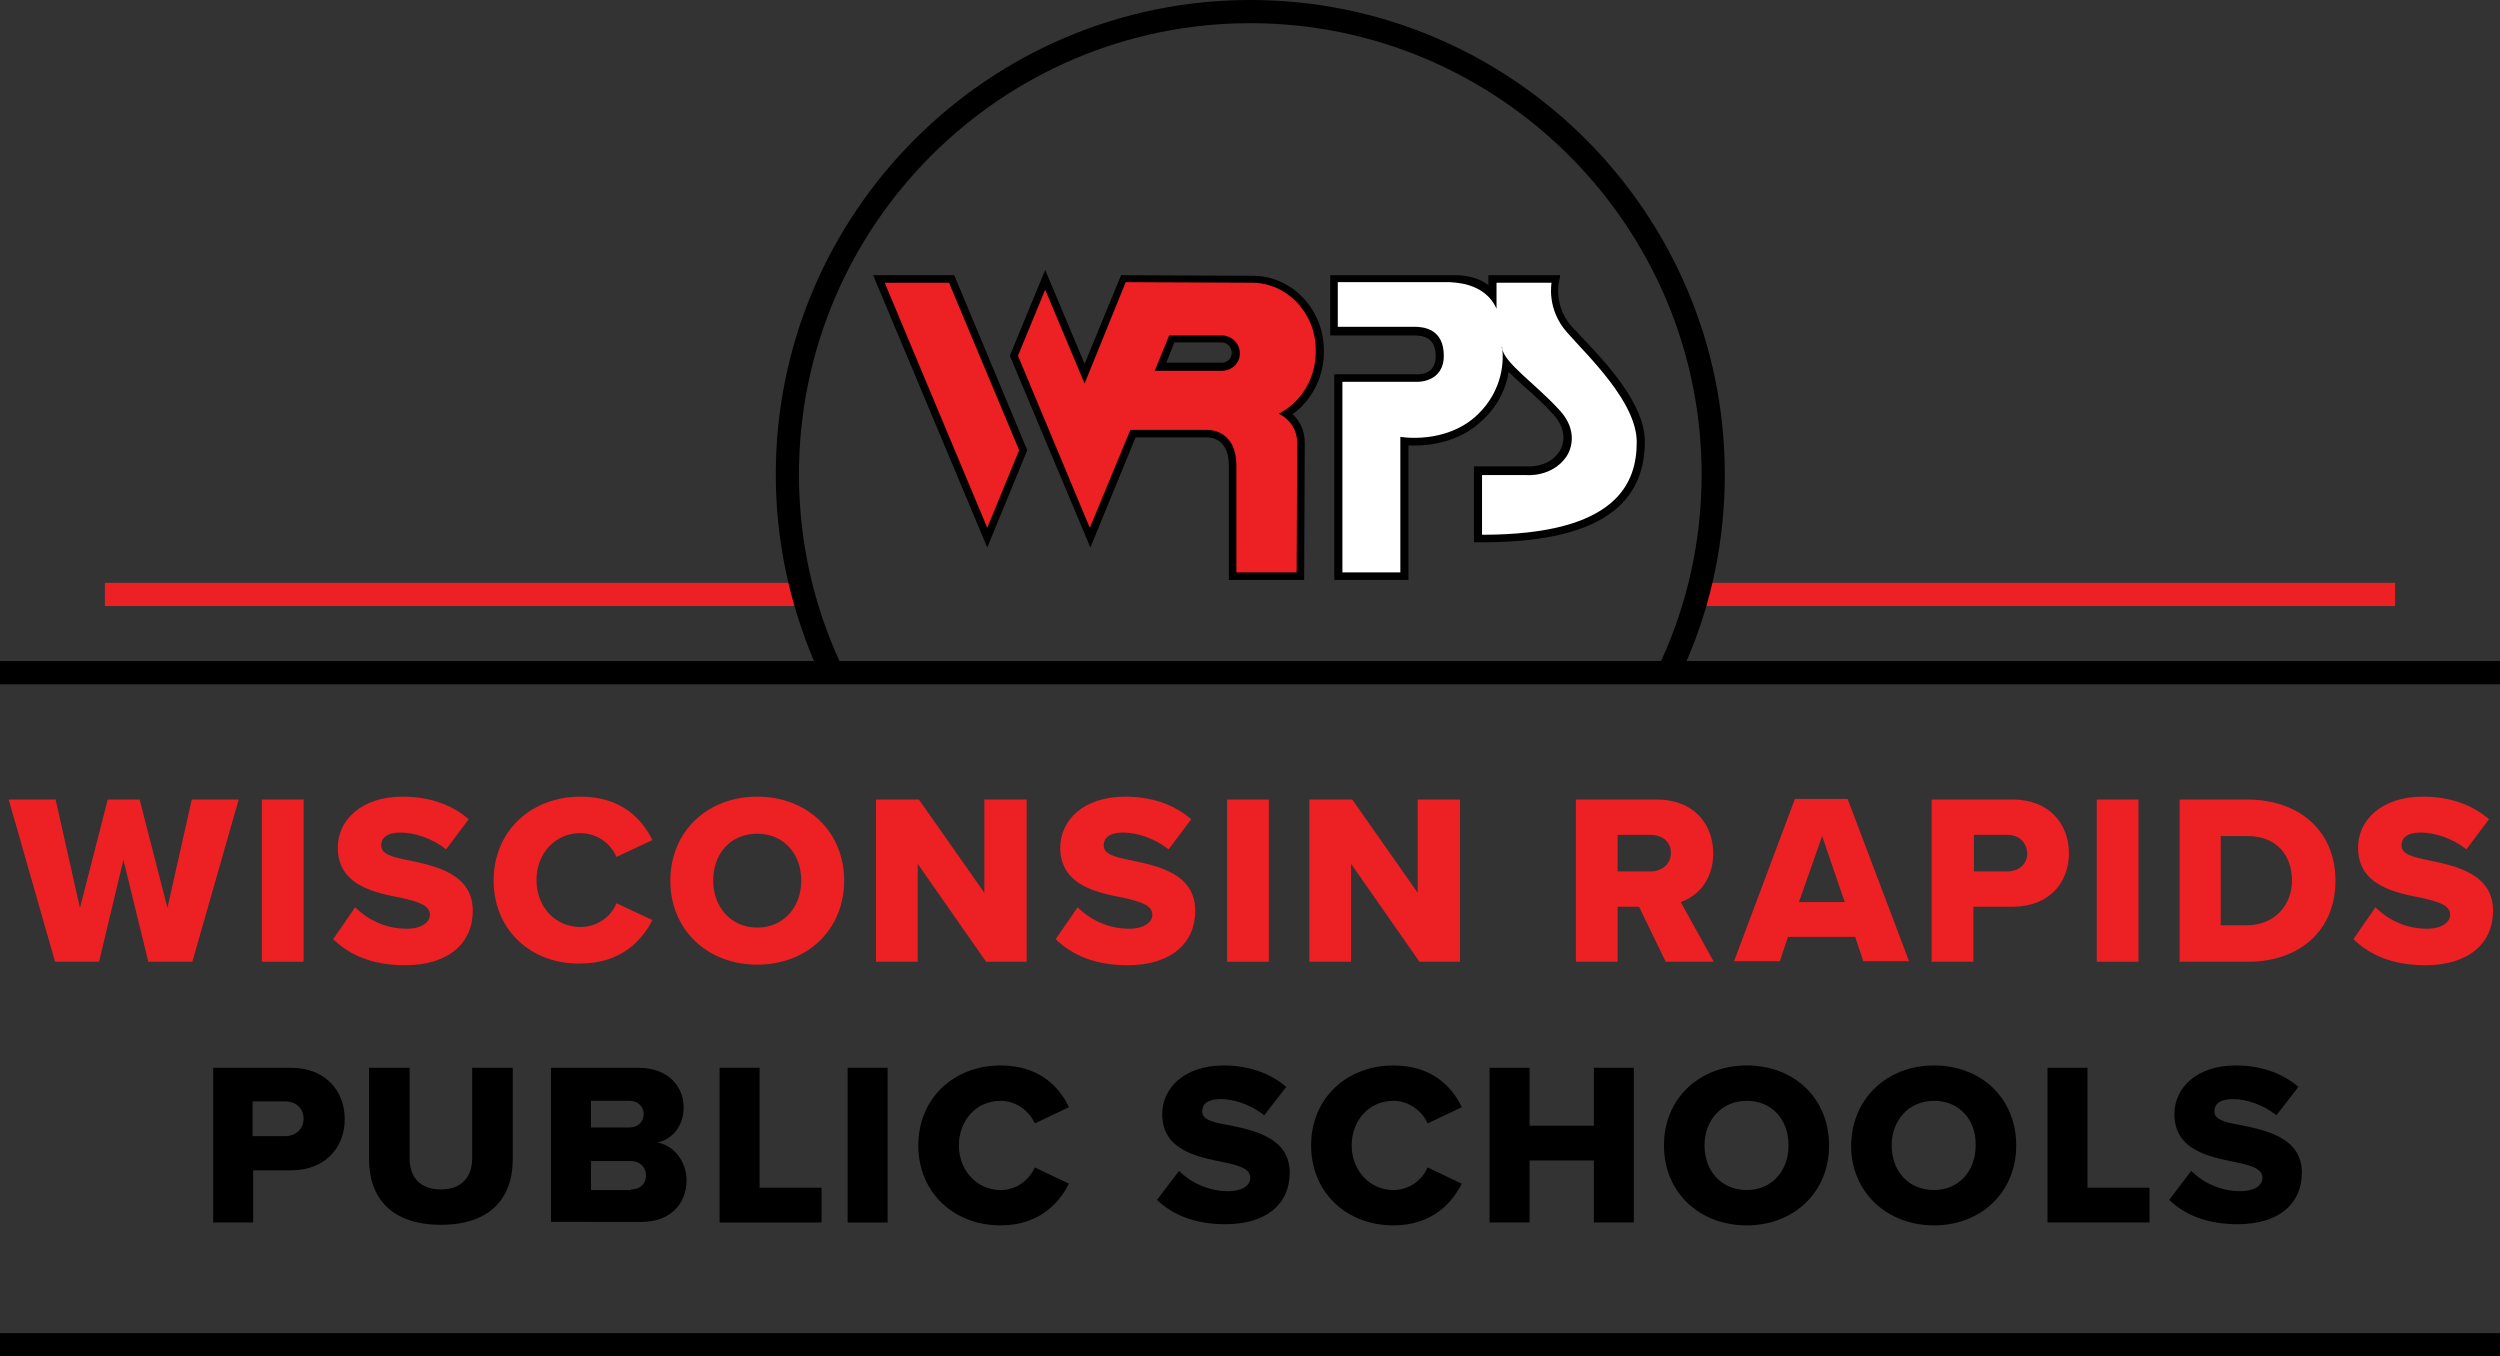<?xml version="1.0" encoding="utf-8"?>
<!-- Generator: Adobe Illustrator 24.0.1, SVG Export Plug-In . SVG Version: 6.00 Build 0)  -->
<svg version="1.1" id="Layer_1" xmlns="http://www.w3.org/2000/svg" xmlns:xlink="http://www.w3.org/1999/xlink" x="0px" y="0px"
	 viewBox="0 0 431.5 234.1" style="enable-background:new 0 0 431.5 234.1;" xml:space="preserve">
<rect x="0" y="0" width="431.5" height="234.1" fill="#333333" stroke="none"/>
<style type="text/css">
	.st0{fill:#ED2024;}
	.st1{fill:#FFFFFF;}
</style>
<g>
	<path class="st0" d="M21.3,148.4L17.1,166H9.5l-8-28h8.1l4.2,18.7l4.8-18.7h5.5l4.8,18.7l4.2-18.7h8.1l-8,28h-7.6L21.3,148.4z"/>
	<path class="st0" d="M45.2,138h7.2v28h-7.2V138z"/>
	<path class="st0" d="M61.3,156.6c2,2,5.1,3.7,8.9,3.7c2.5,0,4-1.1,4-2.4c0-1.6-1.8-2.2-4.8-2.9c-4.6-0.9-11.1-2.1-11.1-8.7
		c0-4.7,4-8.8,11.2-8.8c4.5,0,8.4,1.3,11.4,3.9l-3.9,5.2c-2.4-1.9-5.4-2.9-7.9-2.9c-2.4,0-3.3,1-3.3,2.2c0,1.5,1.7,2,4.8,2.6
		c4.6,1,11,2.3,11,8.7c0,5.6-4.2,9.4-11.7,9.4c-5.7,0-9.6-1.8-12.4-4.5L61.3,156.6z"/>
	<path class="st0" d="M85.2,152c0-8.7,6.6-14.5,15-14.5c7,0,10.6,3.8,12.4,7.5l-6.2,2.9c-0.9-2.2-3.3-4.1-6.2-4.1
		c-4.4,0-7.6,3.5-7.6,8.1s3.2,8.1,7.6,8.1c2.9,0,5.3-1.8,6.2-4.1l6.2,2.9c-1.8,3.6-5.5,7.5-12.4,7.5C91.8,166.5,85.2,160.6,85.2,152
		z"/>
	<path class="st0" d="M130.7,137.5c8.6,0,15,6,15,14.5s-6.4,14.5-15,14.5s-15-6-15-14.5S122.1,137.5,130.7,137.5z M130.7,143.9
		c-4.7,0-7.6,3.5-7.6,8.1c0,4.5,3,8.1,7.6,8.1c4.6,0,7.6-3.6,7.6-8.1C138.3,147.4,135.3,143.9,130.7,143.9z"/>
	<path class="st0" d="M158.4,149.1V166h-7.2v-28h7.4l11.3,16.1V138h7.3v28h-7L158.4,149.1z"/>
	<path class="st0" d="M186,156.6c2,2,5.1,3.7,8.9,3.7c2.5,0,4-1.1,4-2.4c0-1.6-1.8-2.2-4.8-2.9c-4.6-0.9-11.1-2.1-11.1-8.7
		c0-4.7,4-8.8,11.2-8.8c4.5,0,8.4,1.3,11.4,3.9l-3.9,5.2c-2.4-1.9-5.4-2.9-7.9-2.9c-2.4,0-3.3,1-3.3,2.2c0,1.5,1.7,2,4.8,2.6
		c4.6,1,11,2.3,11,8.7c0,5.6-4.2,9.4-11.7,9.4c-5.7,0-9.6-1.8-12.4-4.5L186,156.6z"/>
	<path class="st0" d="M211.8,138h7.2v28h-7.2V138z"/>
	<path class="st0" d="M233.2,149.1V166H226v-28h7.4l11.3,16.1V138h7.3v28h-7L233.2,149.1z"/>
	<path class="st0" d="M282.9,156.5h-3.7v9.5H272v-28h14c6.2,0,9.7,4.1,9.7,9.3c0,4.9-3,7.5-5.6,8.4l5.7,10.3h-8.3L282.9,156.5z
		 M284.9,144.1h-5.7v6.3h5.7c1.9,0,3.5-1.2,3.5-3.2S286.8,144.1,284.9,144.1z"/>
	<path class="st0" d="M320.2,161.7h-11.6l-1.4,4.2h-7.9l10.5-28h9.1l10.6,28h-7.9L320.2,161.7z M310.5,155.7h7.9l-3.9-11.4
		L310.5,155.7z"/>
	<path class="st0" d="M333.4,138h14c6.3,0,9.7,4.2,9.7,9.3c0,5-3.4,9.2-9.7,9.2h-6.8v9.5h-7.2V138z M346.5,144.1h-5.8v6.3h5.8
		c1.9,0,3.4-1.2,3.4-3.1C349.8,145.3,348.4,144.1,346.5,144.1z"/>
	<path class="st0" d="M361.9,138h7.2v28h-7.2V138z"/>
	<path class="st0" d="M376.1,138h11.8c8.8,0,15.2,5.3,15.2,14c0,8.7-6.3,14-15.1,14h-11.8v-28H376.1z M387.8,159.7
		c4.9,0,7.8-3.6,7.8-7.7c0-4.3-2.6-7.7-7.7-7.7h-4.6v15.4H387.8z"/>
	<path class="st0" d="M410,156.6c2,2,5.1,3.7,8.9,3.7c2.5,0,4-1.1,4-2.4c0-1.6-1.8-2.2-4.8-2.9c-4.6-0.9-11.1-2.1-11.1-8.7
		c0-4.7,4-8.8,11.2-8.8c4.5,0,8.4,1.3,11.4,3.9l-3.9,5.2c-2.4-1.9-5.4-2.9-7.9-2.9c-2.4,0-3.3,1-3.3,2.2c0,1.5,1.7,2,4.8,2.6
		c4.6,1,11,2.3,11,8.7c0,5.6-4.2,9.4-11.7,9.4c-5.7,0-9.6-1.8-12.4-4.5L410,156.6z"/>
	<path d="M36.8,184.3h13.4c6,0,9.3,4,9.3,8.9c0,4.8-3.3,8.8-9.3,8.8h-6.5v9h-6.9V184.3z M49.2,190.1h-5.6v6h5.6c1.8,0,3.2-1.2,3.2-3
		C52.4,191.3,51.1,190.1,49.2,190.1z"/>
	<path d="M63.7,184.3h7v15.6c0,3.2,1.7,5.4,5.4,5.4c3.7,0,5.4-2.3,5.4-5.4v-15.6h7v15.8c0,6.6-3.8,11.3-12.4,11.3
		s-12.4-4.7-12.4-11.3V184.3z"/>
	<path d="M95.1,184.3h15.1c5.3,0,7.8,3.4,7.8,6.8c0,3.3-2,5.6-4.6,6.1c2.8,0.4,5.1,3.2,5.1,6.5c0,3.9-2.6,7.2-7.8,7.2H95.1
		C95.1,210.9,95.1,184.3,95.1,184.3z M108.7,194.6c1.4,0,2.4-1,2.4-2.3c0-1.3-1-2.3-2.4-2.3H102v4.6H108.7z M108.9,205.3
		c1.6,0,2.6-1,2.6-2.4s-1-2.5-2.6-2.5H102v5h6.9V205.3z"/>
	<path d="M124.2,184.3h6.9V205h10.7v6h-17.6L124.2,184.3L124.2,184.3z"/>
	<path d="M146.3,184.3h6.9V211h-6.9V184.3z"/>
	<path d="M158.5,197.7c0-8.2,6.2-13.8,14.2-13.8c6.6,0,10.1,3.6,11.8,7.2l-5.9,2.8c-0.9-2.1-3.2-3.9-5.9-3.9c-4.2,0-7.2,3.4-7.2,7.7
		c0,4.3,3.1,7.7,7.2,7.7c2.8,0,5-1.8,5.9-3.9l5.9,2.8c-1.7,3.4-5.2,7.2-11.8,7.2C164.7,211.5,158.5,205.9,158.5,197.7z"/>
	<path d="M203.5,202.1c1.9,1.9,4.9,3.5,8.5,3.5c2.4,0,3.8-1,3.8-2.3c0-1.5-1.7-2.1-4.6-2.7c-4.4-0.9-10.6-2-10.6-8.3
		c0-4.5,3.8-8.4,10.6-8.4c4.3,0,8,1.3,10.8,3.7l-3.8,4.9c-2.2-1.8-5.2-2.8-7.5-2.8s-3.2,0.9-3.2,2.1c0,1.4,1.6,1.9,4.6,2.4
		c4.4,0.9,10.5,2.2,10.5,8.2c0,5.4-4,8.9-11.1,8.9c-5.4,0-9.2-1.7-11.8-4.2L203.5,202.1z"/>
	<path d="M226.3,197.7c0-8.2,6.2-13.8,14.2-13.8c6.6,0,10.1,3.6,11.8,7.2l-5.9,2.8c-0.9-2.1-3.2-3.9-5.9-3.9c-4.2,0-7.2,3.4-7.2,7.7
		c0,4.3,3.1,7.7,7.2,7.7c2.8,0,5-1.8,5.9-3.9l5.9,2.8c-1.7,3.4-5.2,7.2-11.8,7.2C232.5,211.5,226.3,205.9,226.3,197.7z"/>
	<path d="M275.1,200.3H264V211h-6.9v-26.7h6.9v10h11.1v-10h6.9V211h-6.9V200.3z"/>
	<path d="M301.5,183.9c8.2,0,14.2,5.7,14.2,13.8s-6.1,13.8-14.2,13.8c-8.2,0-14.3-5.7-14.3-13.8
		C287.2,189.6,293.3,183.9,301.5,183.9z M301.5,190c-4.4,0-7.3,3.4-7.3,7.7c0,4.3,2.8,7.7,7.3,7.7c4.4,0,7.2-3.4,7.2-7.7
		C308.7,193.3,305.9,190,301.5,190z"/>
	<path d="M333.8,183.9c8.2,0,14.2,5.7,14.2,13.8s-6.1,13.8-14.2,13.8s-14.3-5.7-14.3-13.8C319.6,189.6,325.7,183.9,333.8,183.9z
		 M333.8,190c-4.4,0-7.3,3.4-7.3,7.7c0,4.3,2.8,7.7,7.3,7.7c4.4,0,7.2-3.4,7.2-7.7C341.1,193.3,338.2,190,333.8,190z"/>
	<path d="M353.4,184.3h6.9V205H371v6h-17.6V184.3z"/>
	<path d="M378.2,202.1c1.9,1.9,4.9,3.5,8.5,3.5c2.4,0,3.8-1,3.8-2.3c0-1.5-1.7-2.1-4.6-2.7c-4.4-0.9-10.6-2-10.6-8.3
		c0-4.5,3.8-8.4,10.6-8.4c4.3,0,8,1.3,10.8,3.7l-3.8,4.9c-2.2-1.8-5.2-2.8-7.5-2.8s-3.2,0.9-3.2,2.1c0,1.4,1.6,1.9,4.6,2.4
		c4.4,0.9,10.5,2.2,10.5,8.2c0,5.4-4,8.9-11.1,8.9c-5.4,0-9.2-1.7-11.8-4.2L378.2,202.1z"/>
</g>
<g>
	<g>
		<rect x="293.9" y="100.6" class="st0" width="119.5" height="4"/>
		<rect x="18.1" y="100.6" class="st0" width="121.4" height="4"/>
	</g>
	<path d="M291.1,114.1c4.3-9.9,6.6-20.8,6.6-32.2c0-45.2-36.8-81.9-81.9-81.9s-81.9,36.7-81.9,81.9c0,11.4,2.4,22.3,6.6,32.2H0v4
		h431.5v-4H291.1z M137.9,81.9c0-43,35-77.9,77.9-77.9s77.9,35,77.9,77.9c0,11.5-2.5,22.4-7,32.2H144.9
		C140.4,104.3,137.9,93.4,137.9,81.9z"/>
	<rect y="230.1" width="431.5" height="4"/>
</g>
<g>
	<path d="M273.1,58.3c-0.6-0.7-1.2-1.3-1.7-1.8c-3.1-3.4-2.4-7.3-2.4-7.4l0.3-1.6h-12.4v1.7c-2.2-1.7-5.3-1.7-5.3-1.7h-22v10.4h14.5
		c2.5,0,3.7,1.1,3.7,3.6c0,2.9-2.3,3.1-3.1,3.1h-14.4v35.5h12.8V76.9c0.3,0,0.7,0,1.1,0c2.7,0,7.8-0.6,11.7-4.4
		c2.9-2.7,4.1-5.8,4.5-8.3c0.9,0.9,1.9,1.8,3,2.8c1.5,1.3,3,2.7,4.5,4.3c3.3,3.5,1.5,6.3,1.2,6.7c-1.6,2.3-4.1,2.5-5.2,2.5
		c-0.2,0-0.3,0-0.3,0h-0.1h-9.1v13.1h1.4c18.9,0,28.1-5.7,28.1-17.4C283.9,69.8,277.4,62.8,273.1,58.3z"/>
	<g>
		<path class="st1" d="M258.3,53.3v-4.5h9.5c0,0-0.9,4.6,2.7,8.6c3.6,4.1,12,12,12,18.9s-3.2,16-26.7,16V82h7.7c0,0,4.3,0.4,6.8-3.1
			c0,0,3-3.9-1.4-8.4c-4-4.3-9-7.7-9.6-10.2c0-0.3-0.1-0.5-0.1-0.5c0,0.2,0,0.3,0.1,0.5c0.2,1.6,0.3,6.9-4.3,11.3
			c-5.5,5.2-13.3,3.8-13.3,3.8v23.4h-10V65.9h13c0,0,4.5,0.1,4.5-4.5s-3.4-5-5.1-5h-13.2v-7.7h19.4
			C250.4,48.8,256.2,48.5,258.3,53.3z"/>
		<g>
			<polygon points="150.7,47.5 164.7,47.5 177.3,77.7 170.4,94.5 			"/>
			<polygon class="st0" points="152.7,48.8 163.8,48.8 175.9,77.7 170.4,91.1 			"/>
			<path d="M212.1,100.1V80.4c0-4.5-2.8-4.9-3.7-4.9h-0.1H196l-7.8,19l-13.9-33.1l6.1-14.8l6.8,16.2l6.3-15.3l22.7,0.1
				c6.8,0,12.3,5.8,12.3,12.9v0.3c0,4.3-2.1,8.3-5.4,10.7c1.1,1,2.1,2.6,2.1,5c0,3.5-0.1,22.3-0.1,22.3v1.3H212.1z M210.9,62.6
				c1,0,1.7-0.8,1.7-1.7s-0.7-1.8-1.7-1.8h-8.2l-1.4,3.5H210.9z"/>
			<path class="st0" d="M227.1,60.7v-0.3c0-6.4-5-11.6-11-11.6l-21.8-0.1l-7.1,17.5L180.4,50l-4.7,11.4l12.4,29.7l7-16.9h13.2
				c0,0,5.1-0.3,5.1,6.2c0,5,0,18.4,0,18.4h10.4c0,0,0.1-18.8,0.1-22.3c0-3.2-2.3-4.7-3.2-5.1C224.5,69.5,227.1,65.4,227.1,60.7z
				 M210.9,64h-11.6l2.5-6.1h9.1c1.7,0,3.1,1.4,3.1,3.1S212.6,64,210.9,64z"/>
		</g>
	</g>
</g>
</svg>
